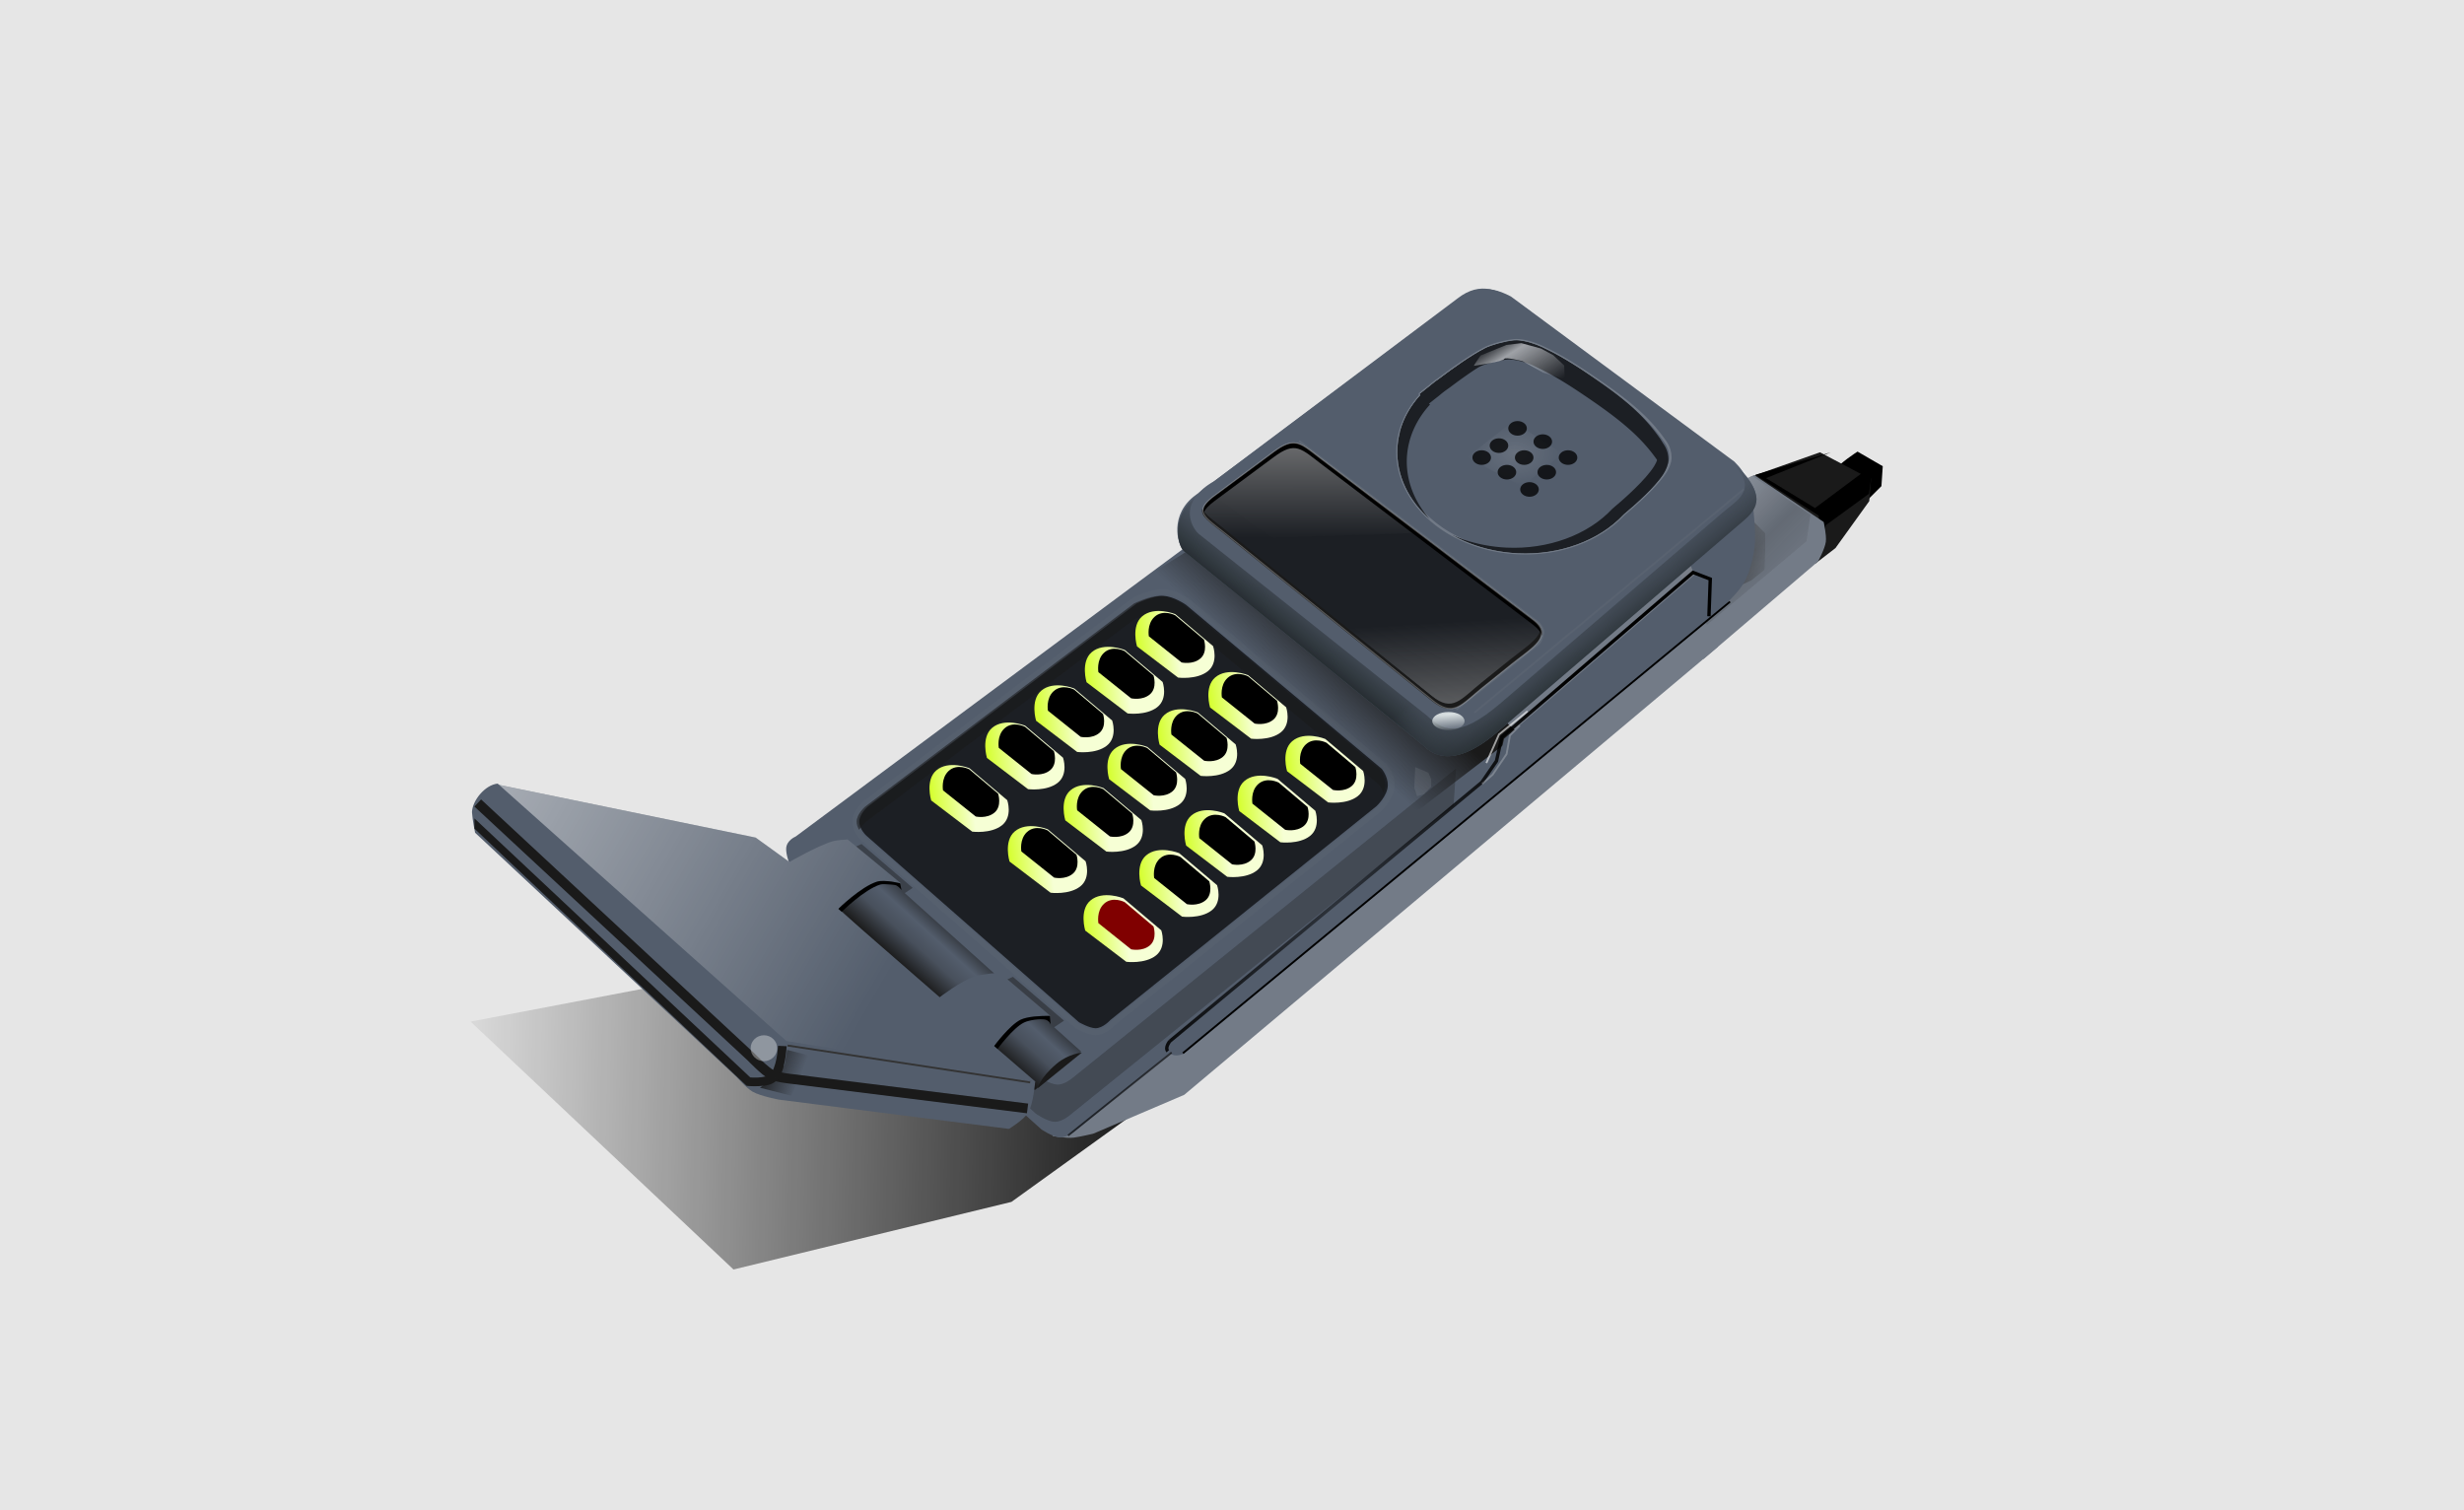 <svg xmlns="http://www.w3.org/2000/svg" xmlns:xlink="http://www.w3.org/1999/xlink" width="1399.467" height="857.6" viewBox="0 0 1312 804"><defs><linearGradient xlink:href="#f" id="aa" gradientUnits="userSpaceOnUse" gradientTransform="translate(-60.104 28.991)" x1="1303.761" y1="464.073" x2="1331.549" y2="462.659"/><linearGradient id="o"><stop offset="0" stop-color="#333"/><stop offset="1" stop-color="#333" stop-opacity="0"/></linearGradient><linearGradient id="m"><stop offset="0" stop-color="#fff"/><stop offset="1" stop-color="#fff" stop-opacity="0"/></linearGradient><linearGradient id="l"><stop offset="0"/><stop offset=".531" stop-opacity=".467"/><stop offset="1"/></linearGradient><linearGradient id="k"><stop offset="0" stop-color="#fff" stop-opacity=".573"/><stop offset=".486" stop-color="#1a1a1a" stop-opacity=".624"/><stop offset="1" stop-color="#1a1a1a" stop-opacity="0"/></linearGradient><linearGradient id="j"><stop offset="0" stop-color="#fff"/><stop offset="1" stop-color="#fff" stop-opacity="0"/></linearGradient><linearGradient id="i"><stop offset="0" stop-color="#1a1a1a"/><stop offset="1" stop-color="#1a1a1a" stop-opacity="0"/></linearGradient><linearGradient id="h"><stop offset="0" stop-color="#535d6c"/><stop offset=".467" stop-color="#1a1a1a"/><stop offset=".605" stop-color="#48505c"/><stop offset=".7" stop-color="#535d6c"/><stop offset=".864" stop-color="#1a1a1a"/><stop offset="1"/></linearGradient><linearGradient id="g"><stop offset="0" stop-color="#1a1a1a"/><stop offset="1" stop-color="#1a1a1a" stop-opacity="0"/></linearGradient><linearGradient id="f"><stop offset="0" stop-color="#cf0"/><stop offset="1" stop-color="#f6ffd5"/></linearGradient><linearGradient id="e"><stop offset="0" stop-color="#dbe2e3"/><stop offset="1" stop-color="#dbe2e3" stop-opacity="0"/></linearGradient><linearGradient id="d"><stop offset="0" stop-color="#1c2224"/><stop offset="1" stop-color="#535d6c" stop-opacity="0"/></linearGradient><linearGradient id="b"><stop offset="0" stop-color="#999"/><stop offset="1" stop-color="#999" stop-opacity="0"/></linearGradient><linearGradient id="c"><stop offset="0" stop-color="#999"/><stop offset="1" stop-color="#999" stop-opacity="0"/></linearGradient><linearGradient id="a"><stop offset="0" stop-color="#dbdee3" stop-opacity="0"/><stop offset=".277" stop-color="#dbdee3" stop-opacity=".788"/><stop offset="1" stop-color="#dbdee3" stop-opacity="0"/></linearGradient><linearGradient xlink:href="#f" id="aH" gradientUnits="userSpaceOnUse" gradientTransform="translate(-60.104 28.991)" x1="1303.761" y1="464.073" x2="1331.549" y2="462.659"/><linearGradient xlink:href="#f" id="aG" gradientUnits="userSpaceOnUse" gradientTransform="translate(-60.104 28.991)" x1="1303.761" y1="464.073" x2="1331.549" y2="462.659"/><linearGradient xlink:href="#f" id="aF" gradientUnits="userSpaceOnUse" gradientTransform="translate(-60.104 28.991)" x1="1303.761" y1="464.073" x2="1331.549" y2="462.659"/><linearGradient xlink:href="#f" id="aE" gradientUnits="userSpaceOnUse" gradientTransform="translate(-60.104 28.991)" x1="1303.761" y1="464.073" x2="1331.549" y2="462.659"/><linearGradient xlink:href="#a" id="H" x1="1466.786" y1="262.005" x2="1489.517" y2="293.675" gradientUnits="userSpaceOnUse"/><linearGradient xlink:href="#f" id="aD" gradientUnits="userSpaceOnUse" gradientTransform="translate(-60.104 28.991)" x1="1303.761" y1="464.073" x2="1331.549" y2="462.659"/><linearGradient xlink:href="#o" id="u" x1="1592.552" y1="379.373" x2="1609.934" y2="381.495" gradientUnits="userSpaceOnUse" gradientTransform="translate(16.97 212.132)"/><linearGradient xlink:href="#n" id="p" x1="1318.848" y1="694.362" x2="889.152" y2="684.362" gradientUnits="userSpaceOnUse" gradientTransform="translate(16.97 212.132)"/><linearGradient xlink:href="#f" id="aC" gradientUnits="userSpaceOnUse" gradientTransform="translate(-60.104 28.991)" x1="1303.761" y1="464.073" x2="1331.549" y2="462.659"/><linearGradient xlink:href="#f" id="aB" gradientUnits="userSpaceOnUse" gradientTransform="translate(-60.104 28.991)" x1="1303.761" y1="464.073" x2="1331.549" y2="462.659"/><linearGradient xlink:href="#b" id="z" gradientUnits="userSpaceOnUse" x1="1328.118" y1="290.969" x2="1327.778" y2="370.771" gradientTransform="translate(315.168 -26.264)"/><linearGradient xlink:href="#c" id="B" gradientUnits="userSpaceOnUse" x1="1443.275" y1="472.273" x2="1439.905" y2="416.715" gradientTransform="translate(315.168 -26.264)"/><linearGradient xlink:href="#l" id="aw" x1="1486.282" y1="436.434" x2="1252.338" y2="665.536" gradientUnits="userSpaceOnUse" gradientTransform="translate(16.97 212.132)"/><linearGradient xlink:href="#k" id="s" x1="1586.962" y1="350.207" x2="1634.403" y2="396.106" gradientUnits="userSpaceOnUse" gradientTransform="translate(15.97 206.132)"/><linearGradient xlink:href="#d" id="M" x1="1368.699" y1="471.525" x2="1399.301" y2="433.525" gradientUnits="userSpaceOnUse" gradientTransform="translate(-3 -29)"/><linearGradient xlink:href="#d" id="O" gradientUnits="userSpaceOnUse" x1="1512.699" y1="474.525" x2="1482.301" y2="436.525" gradientTransform="translate(-3 -29)"/><linearGradient xlink:href="#j" id="ao" x1="712.145" y1="387.24" x2="1124.789" y2="625.24" gradientUnits="userSpaceOnUse" gradientTransform="translate(16.97 212.132)"/><linearGradient xlink:href="#i" id="ar" x1="1068.792" y1="652.317" x2="1089.652" y2="660.095" gradientUnits="userSpaceOnUse" gradientTransform="translate(16.97 212.132)"/><linearGradient xlink:href="#h" id="ak" x1="1139.739" y1="659.757" x2="1205.949" y2="586.757" gradientUnits="userSpaceOnUse" gradientTransform="translate(16.97 212.132)"/><linearGradient xlink:href="#f" id="af" gradientUnits="userSpaceOnUse" gradientTransform="translate(-60.104 28.991)" x1="1303.761" y1="464.073" x2="1331.549" y2="462.659"/><linearGradient xlink:href="#f" id="ae" gradientUnits="userSpaceOnUse" gradientTransform="translate(-60.104 28.991)" x1="1303.761" y1="464.073" x2="1331.549" y2="462.659"/><linearGradient xlink:href="#f" id="ad" gradientUnits="userSpaceOnUse" gradientTransform="translate(-60.104 28.991)" x1="1303.761" y1="464.073" x2="1331.549" y2="462.659"/><linearGradient xlink:href="#f" id="ac" gradientUnits="userSpaceOnUse" gradientTransform="translate(-60.104 28.991)" x1="1303.761" y1="464.073" x2="1331.549" y2="462.659"/><linearGradient xlink:href="#f" id="X" gradientUnits="userSpaceOnUse" gradientTransform="translate(-60.104 28.991)" x1="1303.761" y1="464.073" x2="1331.549" y2="462.659"/><linearGradient xlink:href="#f" id="ab" gradientUnits="userSpaceOnUse" gradientTransform="translate(-60.104 28.991)" x1="1303.761" y1="464.073" x2="1331.549" y2="462.659"/><linearGradient xlink:href="#g" id="w" x1="1363.003" y1="408.416" x2="1333.204" y2="441.043" gradientUnits="userSpaceOnUse" gradientTransform="translate(16.97 212.132)"/><linearGradient id="n"><stop offset="0"/><stop offset="1" stop-opacity="0"/></linearGradient><linearGradient xlink:href="#f" id="Z" gradientUnits="userSpaceOnUse" gradientTransform="translate(-60.104 28.991)" x1="1303.761" y1="464.073" x2="1331.549" y2="462.659"/><filter id="ag" x="-.022" width="1.044" y="-.027" height="1.053" color-interpolation-filters="sRGB"><feGaussianBlur stdDeviation="2.631"/></filter><filter id="x" x="-.033" width="1.065" y="-.04" height="1.08" color-interpolation-filters="sRGB"><feGaussianBlur stdDeviation="2.853"/></filter><filter id="W" x="-.057" width="1.113" y="-.064" height="1.127" color-interpolation-filters="sRGB"><feGaussianBlur stdDeviation=".975"/></filter><filter id="V" x="-.013" width="1.025" y="-.011" height="1.023" color-interpolation-filters="sRGB"><feGaussianBlur stdDeviation=".687"/></filter><filter id="S" x="-.022" width="1.044" y="-.026" height="1.053" color-interpolation-filters="sRGB"><feGaussianBlur stdDeviation="1.32"/></filter><filter id="E" x="-.124" width="1.248" y="-.26" height="1.521" color-interpolation-filters="sRGB"><feGaussianBlur stdDeviation="7.51"/></filter><filter id="ah" x="-.037" width="1.073" y="-.07" height="1.139" color-interpolation-filters="sRGB"><feGaussianBlur stdDeviation="5.446"/></filter><filter id="ai" x="-.833" width="2.666" y="-.484" height="1.967" color-interpolation-filters="sRGB"><feGaussianBlur stdDeviation="3.124"/></filter><filter id="R" x="-.909" width="2.818" y="-.845" height="2.691" color-interpolation-filters="sRGB"><feGaussianBlur stdDeviation="5.355"/></filter><filter id="al" x="-.011" width="1.023" y="-.013" height="1.026" color-interpolation-filters="sRGB"><feGaussianBlur stdDeviation=".707"/></filter><filter id="am" x="-.022" width="1.043" y="-.027" height="1.054" color-interpolation-filters="sRGB"><feGaussianBlur stdDeviation=".212"/></filter><filter id="an" x="-.011" width="1.021" y="-.014" height="1.027" color-interpolation-filters="sRGB"><feGaussianBlur stdDeviation=".506"/></filter><filter id="ap" x="-.028" width="1.056" y="-.05" height="1.1" color-interpolation-filters="sRGB"><feGaussianBlur stdDeviation="3.465"/></filter><filter id="aq" x="-.044" width="1.089" y="-.052" height="1.105" color-interpolation-filters="sRGB"><feGaussianBlur stdDeviation="3.17"/></filter><filter id="N" x="-.045" width="1.09" y="-.09" height="1.179" color-interpolation-filters="sRGB"><feGaussianBlur stdDeviation="5.79"/></filter><filter id="as" x="-.126" width="1.252" y="-.139" height="1.277" color-interpolation-filters="sRGB"><feGaussianBlur stdDeviation="1.41"/></filter><filter id="at" x="-.794" width="2.588" y="-.814" height="2.629" color-interpolation-filters="sRGB"><feGaussianBlur stdDeviation="4.678"/></filter><filter id="P" x="-.027" width="1.054" y="-.054" height="1.107" color-interpolation-filters="sRGB"><feGaussianBlur stdDeviation="3.474"/></filter><filter id="au" x="-.011" width="1.023" y="-.013" height="1.026" color-interpolation-filters="sRGB"><feGaussianBlur stdDeviation="1.364"/></filter><filter id="F" x="-.069" width="1.139" y="-.107" height="1.213" color-interpolation-filters="sRGB"><feGaussianBlur stdDeviation="3.693"/></filter><filter id="t" x="-.087" width="1.174" y="-.086" height="1.171" color-interpolation-filters="sRGB"><feGaussianBlur stdDeviation="2.992"/></filter><filter id="r" x="-.033" width="1.067" y="-.039" height="1.078" color-interpolation-filters="sRGB"><feGaussianBlur stdDeviation=".855"/></filter><filter id="Y" x="-.017" width="1.035" y="-.039" height="1.078" color-interpolation-filters="sRGB"><feGaussianBlur stdDeviation="2.03"/></filter><filter id="ax" x="-.011" width="1.023" y="-.013" height="1.026" color-interpolation-filters="sRGB"><feGaussianBlur stdDeviation="1.361"/></filter><filter id="ay" x="-.022" width="1.044" y="-.027" height="1.053" color-interpolation-filters="sRGB"><feGaussianBlur stdDeviation="2.659"/></filter><filter id="az" x="-.054" width="1.108" y="-.067" height="1.134" color-interpolation-filters="sRGB"><feGaussianBlur stdDeviation="1.259"/></filter><filter id="G" x="-.075" width="1.149" y="-.096" height="1.192" color-interpolation-filters="sRGB"><feGaussianBlur stdDeviation="3.959"/></filter><filter id="aA" x="-.182" width="1.364" y="-.119" height="1.238" color-interpolation-filters="sRGB"><feGaussianBlur stdDeviation="1.58"/></filter><filter id="av" x="-.161" width="1.323" y="-.13" height="1.26" color-interpolation-filters="sRGB"><feGaussianBlur stdDeviation="1.526"/></filter><filter id="I" x="-.235" width="1.47" y="-.525" height="2.049" color-interpolation-filters="sRGB"><feGaussianBlur stdDeviation="4.684"/></filter><filter id="U" x="-.443" width="1.885" y="-.654" height="2.309" color-interpolation-filters="sRGB"><feGaussianBlur stdDeviation="9.405"/></filter><filter id="J" x="-.029" width="1.057" y="-.048" height="1.097" color-interpolation-filters="sRGB"><feGaussianBlur stdDeviation="2.152"/></filter><filter id="L" x="-.011" width="1.021" y="-.014" height="1.027" color-interpolation-filters="sRGB"><feGaussianBlur stdDeviation=".808"/></filter><filter id="q" x="-.018" width="1.037" y="-.034" height="1.069" color-interpolation-filters="sRGB"><feGaussianBlur stdDeviation="2.98"/></filter><filter id="K" x="-.028" width="1.056" y="-.05" height="1.099" color-interpolation-filters="sRGB"><feGaussianBlur stdDeviation="2.123"/></filter><filter id="aj" x="-.044" width="1.089" y="-.052" height="1.105" color-interpolation-filters="sRGB"><feGaussianBlur stdDeviation=".633"/></filter><filter id="v" x="-.344" width="1.688" y="-.17" height="1.341" color-interpolation-filters="sRGB"><feGaussianBlur stdDeviation="2.737"/></filter><filter id="C" x="-.043" width="1.086" y="-.055" height="1.109" color-interpolation-filters="sRGB"><feGaussianBlur stdDeviation="2.613"/></filter><filter id="aI" x="-.028" width="1.056" y="-.174" height="1.348" color-interpolation-filters="sRGB"><feGaussianBlur stdDeviation="1.404"/></filter><clipPath clipPathUnits="userSpaceOnUse" id="D"><path d="M1766.256 97.932c-.6-.017-1.176-.001-1.716.054-5.125.526-12.247 2.585-15.247 4.114-7.427 3.784-17.07 10.66-24.4 16.192a60.393 60.393 0 00-5.357 4.108 394.499 394.499 0 00-5.325 4.23l.604.396c-7.542 8.235-11.834 18.091-12.348 28.358-1.404 29.117 27.29 54.16 64.09 55.936 22.177 1.063 43.318-6.674 56.394-20.638 6.4-5.364 17.569-15.242 22.276-22.689 1.395-2.208 2.561-5.253 2.567-7.404.01-3.092-.871-5.944-2.524-8.327-6.956-10.03-15.116-18.405-33.03-30.892-17.916-12.488-25.203-16.266-32.745-19.854-3.58-1.704-9.036-3.467-13.24-3.584z" fill="none" stroke="#000" stroke-width=".747" stroke-linecap="square" stroke-linejoin="bevel"/></clipPath><clipPath clipPathUnits="userSpaceOnUse" id="A"><path d="M1682.822 302.86l112.127 85.106c11.59 8.797-.228 14.819-11.561 23.944l-14.956 12.043c-11.333 9.125-15.435 16.195-26.769 7.071l-110.107-88.64c-11.333-9.125-17.746-11.787-6.06-20.456l31.314-23.234c11.685-8.67 14.422-4.63 26.012 4.167z" fill="none" stroke="#000" stroke-width=".6" stroke-linecap="square" stroke-linejoin="bevel"/></clipPath><clipPath clipPathUnits="userSpaceOnUse" id="y"><path d="M1682.822 302.86l112.127 85.106c11.59 8.797-.228 14.819-11.561 23.944l-14.956 12.043c-11.333 9.125-15.435 16.195-26.769 7.071l-110.107-88.64c-11.333-9.125-17.746-11.787-6.06-20.456l31.314-23.234c11.685-8.67 14.422-4.63 26.012 4.167z" fill="none" stroke="#000" stroke-width=".6" stroke-linecap="square" stroke-linejoin="bevel"/></clipPath><radialGradient xlink:href="#m" id="T" cx="1470" cy="328.112" fx="1470" fy="328.112" r="25.5" gradientTransform="matrix(1 0 0 .676 16.97 318.286)" gradientUnits="userSpaceOnUse"/><radialGradient xlink:href="#e" id="Q" cx="1434.72" cy="469.323" fx="1434.72" fy="469.323" r="19.924" gradientTransform="matrix(3.884 -.702 .134 .742 -4200.95 1127.955)" gradientUnits="userSpaceOnUse"/></defs><path fill="#e6e6e6" d="M0 0h1312v804H0z"/><g transform="translate(-680.41 -298.553)"><path d="M1318.97 866.494l-100 72-148 36-140-132 168-32 92-44z" fill="url(#p)" fill-rule="evenodd" filter="url(#q)"/><path d="M1657.458 548.902c2.122-3.535 12.021-9.9 12.021-9.9l13.435 7.779-.707 10.606-11.314 11.314-19.799-12.02z" fill-rule="evenodd"/><g fill-rule="evenodd"><path d="M1674.076 563.758l.652 1.625-19 26-13 8 5-16 28.25-30-26.5-14-36.75 13-7 23 38 21" fill="#1a1a1a"/><path d="M1676.714 553.265l-31.986 25.118 2.088 20.41 10.912-8.41 18-25z" fill="#1a1a1a"/><path d="M1642.5 323.362l-34.5 13.75 26.124 15.922 24.87-18.55 4.993 2.993-1.165 7.986-23.041 16.763-1.415 13.435-2.328-18.592-33.734-21.713z" filter="url(#r)" transform="translate(12.728 216.021)"/></g><path d="M1607.47 554.494l7-3 37 25s1.61 7.073 1.13 10.59c-.504 3.699-4.13 10.41-4.13 10.41l-61 52-46-45z" fill="#737b87" fill-rule="evenodd"/><path d="M1310.97 881.494l-48.408 20.675s-6.843 1.646-10.31 2.095c-4.012.519-11.427-.848-11.427-.848l23.08-48.406 348.928-289.156-1.661 23.162s-12.314 24.41-15.504 32.88c-2.926 7.771-.509 21.018-.509 21.018z" fill="#737b87" fill-rule="evenodd"/><path d="M1589.283 631.29l53.033-44.547 2.121-14.142-37.778-25.071-44.688 31.964z" opacity=".53" fill="url(#s)" fill-rule="evenodd" filter="url(#t)"/><path d="M1612.204 574.358l8.131 8.132v9.192l-.353 10.253-7.071 5.657-11.668 5.303 9.9-33.94z" opacity=".65" fill="url(#u)" fill-rule="evenodd" filter="url(#v)"/><path d="M1591.697 627.037s12.843-10.629 16.971-17.677c3.486-5.952 5.118-12.96 6.01-19.8.87-6.664-.707-20.152-.707-20.152l-.353-2.828-23.335 18.031-12.02 9.192zM1245.08 904.159c-4.136-.063-10.188-4.288-10.188-4.288l-132.343-118.979s-1.951-4.848-1.81-8.115c.186-4.34 4.919-6.293 4.919-6.293l176.498-133.899 67.904-51.4 131.7 104.393s-1.138 18.603-5.342 26.617c-4.611 8.793-20.694 21.424-20.694 21.424l-202.462 166.82s-4.192 3.78-8.181 3.72z" fill="#535d6c" fill-rule="evenodd"/><path d="M1242.006 883.11c-4.136-.105-10.144-4.393-10.144-4.393L1100.75 758.383s-1.901-4.868-1.727-8.133c.231-4.338 4.984-6.242 4.984-6.242l177.867-132.075 68.43-50.698 105.359 134.047-1.27 19.466-204.169 164.728s-4.23 3.736-8.219 3.634z" fill="#535d6c" fill-rule="evenodd"/><path d="M1329.36 581.43l-49.497 31.112L1422.7 739.82l66.468-50.912-142.836-120.208z" fill="url(#w)" fill-rule="evenodd" filter="url(#x)"/><path d="M1456.544 457.427c12.285-9.534 22.356-4.469 33.563 3.112l115.493 86.365c13.922 13.812 11.064 21.01 3.15 27.802l-131.44 112.8c-25.027 21.477-36.124 10.098-39.488 7.011l-127.266-103.265c-3.27-2.654-7.592-19.042 6.64-29.195z" fill="#535d6c"/><path d="M1327.01 554.721l124.35-92.844c12.284-9.534 19.855-12.683 33.562-5.46l119.014 87.964c13.922 13.812 2.307 19.422-5.69 26.288l-117.55 100.93c-23.64 20.298-31.48 14.384-39.487 7.011l-121.552-96.837c-3.294-2.624-11.878-16.541 7.354-27.052" fill="#535d6c"/><path d="M1488.262 479.77c-.6-.017-1.176-.001-1.716.054-5.125.526-12.247 2.585-15.247 4.113-7.427 3.785-17.07 10.66-24.4 16.193a60.393 60.393 0 00-5.357 4.108 394.499 394.499 0 00-5.325 4.23l.604.395c-7.542 8.236-11.834 18.092-12.348 28.358-1.404 29.117 27.29 54.161 64.09 55.937 22.177 1.063 43.318-6.674 56.394-20.638 6.4-5.365 17.569-15.242 22.276-22.69 1.396-2.207 2.561-5.252 2.567-7.404.01-3.092-.871-5.943-2.524-8.326-6.956-10.03-15.116-18.405-33.03-30.893-17.916-12.487-25.203-16.265-32.745-19.854-3.58-1.703-9.036-3.466-13.24-3.583z" fill="none"/><path d="M1384.465 543.372l112.126 85.105c11.59 8.797-.227 14.819-11.56 23.944l-14.956 12.043c-11.333 9.125-15.435 16.195-26.77 7.07l-110.106-88.64c-11.334-9.124-17.746-11.786-6.06-20.456l31.314-23.233c11.685-8.67 14.422-4.63 26.012 4.167z" fill="#1c1f24"/><path transform="translate(-297.907 240.53)" clip-path="url(#y)" d="M1598.839 346.284l147.143-5-70.715-60.715-71.428 37.858-5 31.428" fill="url(#z)" fill-rule="evenodd"/><path transform="translate(-297.907 239.015)" clip-path="url(#A)" d="M1674.6 383.623l147.143 5-70.714 60.714-71.429-37.857-5-31.428" opacity=".63" fill="url(#B)" fill-rule="evenodd"/><path transform="translate(18.756 214.453)" d="M1469.563 264.61a13.901 13.901 0 00-1.797.056c-5.23.537-12.314 2.572-15.465 4.178-7.5 3.82-17.139 10.701-24.479 16.24a61.027 61.027 0 00-5.402 4.143c-3.157 2.469-5.31 4.22-5.31 4.22a.245.245 0 00-.09.201l.03.604a.245.245 0 00.112.193l.033.022c-7.325 8.219-11.547 17.989-12.057 28.181a.245.245 0 000 .012v.002c-1.416 29.534 27.618 54.784 64.678 56.572 22.31 1.07 43.593-6.693 56.822-20.783 0-.003.01-.008.014-.012 6.417-5.379 17.577-15.213 22.385-22.82 1.449-2.292 2.656-5.364 2.662-7.734.01-3.211-.907-6.19-2.633-8.678-6.994-10.083-15.234-18.537-33.183-31.049-17.932-12.499-25.28-16.31-32.834-19.904-3.65-1.737-9.127-3.523-13.487-3.645zm-.038 1.236a.245.245 0 00.01 0c4.044.114 9.477 1.854 12.985 3.523 7.53 3.583 14.758 7.329 32.656 19.805 17.881 12.464 25.958 20.76 32.877 30.736 1.58 2.278 2.424 5 2.414 7.973-.01 1.927-1.133 4.956-2.473 7.076-4.602 7.282-15.765 17.193-22.15 22.545a.245.245 0 00-.01.01l-.033.031a.245.245 0 00-.012.01c-12.927 13.805-33.897 21.5-55.912 20.445-36.536-1.763-64.886-26.596-63.502-55.29.506-10.115 4.73-19.829 12.186-27.97a.245.245 0 00.062-.195l-.07-.564a.245.245 0 00-.024-.082c.408-.331 1.887-1.533 4.677-3.715a.245.245 0 00.01-.008l.014-.012a59.766 59.766 0 015.295-4.06v-.002a.245.245 0 00.03-.02c7.318-5.523 16.956-12.39 24.306-16.134 2.846-1.45 10.012-3.534 15.031-4.05a12.64 12.64 0 011.631-.052z" style="line-height:normal;text-indent:0;text-align:start;text-decoration-line:none;text-decoration-style:solid;text-decoration-color:#000;text-transform:none;block-progression:tb;white-space:normal;isolation:auto;mix-blend-mode:normal;solid-color:#000;solid-opacity:1" color="#000" font-weight="400" font-family="sans-serif" overflow="visible" opacity=".47" fill="#dbdee3" filter="url(#C)" enable-background="accumulate"/><g clip-path="url(#D)" transform="translate(-277.994 381.838)" fill="#1c1f24"><path d="M1762.468 96.021c-.286.01-.563.026-.834.053-5.125.526-12.247 2.585-15.248 4.113-7.427 3.785-17.07 10.662-24.4 16.194a60.402 60.402 0 00-5.357 4.107c-3.176 2.483-5.325 4.23-5.325 4.23l.604.397c-7.542 8.236-11.834 18.091-12.348 28.358a42.337 42.337 0 00.05 4.648c1.763-7.537 5.599-14.672 11.288-20.885l-.603-.394s2.149-1.748 5.324-4.23a60.42 60.42 0 015.357-4.11c7.33-5.532 16.974-12.407 24.4-16.192 3.001-1.528 10.121-3.587 15.247-4.113.54-.055 1.116-.071 1.717-.055 4.203.118 9.658 1.88 13.238 3.584 7.542 3.59 14.83 7.366 32.744 19.854 17.915 12.488 26.075 20.863 33.031 30.893.596.858 1.088 1.779 1.477 2.748 1.16-2.093 2.052-4.66 2.057-6.543.01-3.092-.871-5.946-2.524-8.329-6.956-10.03-15.114-18.403-33.03-30.89-17.914-12.488-25.203-16.267-32.745-19.856-3.58-1.703-9.035-3.464-13.238-3.582-.3-.008-.595-.009-.881 0z" filter="url(#E)"/><path d="M1820.737 129.322c8.48 7.072 13.759 13.113 18.473 19.91 1.653 2.383 2.533 5.234 2.523 8.326-.01 2.152-1.172 5.197-2.568 7.405-4.707 7.447-15.875 17.325-22.275 22.69-13.077 13.963-34.216 21.7-56.393 20.638-16.034-.774-30.527-5.968-41.664-13.988 11.617 10.294 28.129 17.13 46.715 18.027 22.177 1.063 43.316-6.673 56.392-20.637 6.4-5.364 17.569-15.242 22.276-22.69 1.396-2.207 2.563-5.252 2.568-7.404.01-3.092-.87-5.945-2.523-8.328-5.586-8.053-11.96-15.044-23.524-23.949z" filter="url(#F)"/><path d="M1764.365 97.931a11.87 11.87 0 00-.834.055c-5.126.526-12.248 2.585-15.248 4.113-7.428 3.785-17.07 10.662-24.4 16.194a60.418 60.418 0 00-5.358 4.107c-3.176 2.483-5.324 4.23-5.324 4.23l.603.395c-7.542 8.236-11.834 18.093-12.348 28.36-.783 16.243 7.808 31.212 21.94 41.587-10.47-9.917-16.541-22.77-15.877-36.539.514-10.266 4.805-20.122 12.348-28.357l-.606-.395s2.15-1.747 5.326-4.23a60.371 60.371 0 015.356-4.107c7.33-5.532 16.973-12.41 24.4-16.194 3-1.528 10.123-3.587 15.248-4.113.54-.055 1.115-.072 1.715-.055 4.203.117 9.66 1.88 13.24 3.584 7.543 3.59 14.83 7.366 32.744 19.854 4.3 2.997 8.025 5.752 11.319 8.355-4.598-4.057-10.195-8.398-17.38-13.406-17.914-12.488-25.203-16.265-32.745-19.854-3.58-1.703-9.035-3.466-13.238-3.584-.3-.008-.595-.009-.881 0z" filter="url(#G)"/></g><path transform="matrix(1.014 0 0 .898 -4.108 240.529)" d="M1449.643 280.22l2.877-4.839 13.551-6.233 7.858-1.072 10.357 3.215 6.428 3.928 5.715 6.072.357 8.214-11.429-3.929-10.714-6.785s-9.326-2.743-9.683-1.315c-.357 1.429-15.986 4.043-15.986 4.043z" opacity=".93" fill="url(#H)" fill-rule="evenodd" filter="url(#I)"/><path d="M1320.6 569.478c-1.056 4.179 4.388 7.398 12.133 13.633l110.105 88.64c11.334 9.125 15.437 2.054 26.77-7.072l14.955-12.04c8.945-7.204 18.182-12.475 15.982-18.702-.85 5.093-8.646 9.812-16.234 15.922l-14.955 12.043c-11.333 9.126-15.436 16.195-26.77 7.07l-110.107-88.64c-5.965-4.802-10.561-7.814-11.88-10.854z" fill="#1a1a1a" filter="url(#J)"/><path d="M1368.98 534.416c-2.804.096-5.926 1.559-10.308 4.81l-31.315 23.232c-5.215 3.87-6.819 6.543-5.996 9.127.646-1.823 2.506-3.85 5.934-6.392l31.316-23.233c11.685-8.67 14.42-4.63 26.01 4.166l112.127 85.106c2.754 2.09 4.174 4.025 4.605 5.88.735-2.696-.412-5.48-4.543-8.614l-112.127-85.106c-7.243-5.498-11.03-9.136-15.703-8.976z" filter="url(#K)"/><path d="M1368.754 534.095c-.967.033-1.97.223-3.033.582-2.128.719-4.51 2.11-7.446 4.287l-31.316 23.232c-2.938 2.18-4.76 3.989-5.662 5.67-.903 1.682-.84 3.26-.024 4.772 1.632 3.024 6.082 5.936 11.738 10.49l110.106 88.64c2.855 2.3 5.274 3.595 7.494 4.087 2.22.492 4.23.166 6.205-.739 3.947-1.808 7.796-5.87 13.447-10.42l14.955-12.04c5.652-4.552 11.446-8.325 14.426-12.145 1.49-1.91 2.283-3.868 1.92-5.918-.364-2.05-1.861-4.131-4.791-6.355l-112.127-85.106c-5.786-4.392-9.368-7.625-13.07-8.682a9.047 9.047 0 00-2.822-.355zm.018.598a8.444 8.444 0 012.64.334c3.486.994 7.068 4.179 12.871 8.584l112.128 85.105c2.864 2.174 4.236 4.144 4.562 5.982.326 1.839-.37 3.608-1.803 5.444-2.864 3.671-8.647 7.47-14.328 12.045l-14.955 12.043c-5.682 4.575-9.55 8.613-13.32 10.34-1.885.863-3.733 1.162-5.824.699-2.092-.464-4.437-1.703-7.249-3.967l-110.107-88.643c-5.678-4.57-10.1-7.55-11.586-10.306-.744-1.378-.802-2.66.025-4.201.827-1.541 2.585-3.318 5.49-5.473l31.316-23.233c2.908-2.157 5.248-3.514 7.282-4.2 1.017-.344 1.954-.522 2.857-.553z" style="line-height:normal;text-indent:0;text-align:start;text-decoration-line:none;text-decoration-style:solid;text-decoration-color:#000;text-transform:none;block-progression:tb;white-space:normal;isolation:auto;mix-blend-mode:normal;solid-color:#000;solid-opacity:1" color="#000" font-weight="400" font-family="sans-serif" overflow="visible" opacity=".53" fill="#fff" filter="url(#L)" enable-background="accumulate"/><path d="M1603.569 546.007c13.03 13.395 1.647 18.949-6.238 25.719L1479.78 672.657c-23.64 20.298-31.482 14.383-39.488 7.01l-121.551-96.836c-2.528-2.014-8.158-10.68-1.951-19.353-13.332 10.184-9.118 26.032-5.907 28.638l127.266 103.266c3.364 3.087 14.462 14.466 39.488-7.012l131.44-112.798c7.914-6.793 10.771-13.991-3.15-27.803z" fill="#535d6c"/><path d="M1586.916 331.924c13.03 13.395 1.646 18.949-6.239 25.719l-117.55 100.931c-23.64 20.298-31.482 14.383-39.489 7.01l-121.55-96.836c-2.528-2.014-8.158-10.68-1.952-19.353-13.331 10.184-9.118 26.032-5.906 28.638L1421.496 481.3c3.364 3.087 14.461 14.465 39.488-7.012l131.44-112.799c7.914-6.792 10.771-13.99-3.15-27.802z" fill="url(#M)" filter="url(#N)" transform="translate(16.653 214.083)"/><path d="M1586.916 331.924c13.03 13.395 1.646 18.949-6.239 25.719l-117.55 100.931c-23.64 20.298-31.482 14.383-39.489 7.01l-121.55-96.836c-2.528-2.014-8.158-10.68-1.952-19.353-13.331 10.184-9.118 26.032-5.906 28.638L1421.496 481.3c3.364 3.087 14.461 14.465 39.488-7.012l131.44-112.799c7.914-6.792 10.771-13.99-3.15-27.802z" fill="url(#O)" filter="url(#P)" transform="translate(16.653 214.083)"/><ellipse transform="matrix(1.215 0 0 .64 -290.685 378.6)" ry="7.601" rx="7.071" cy="474.833" cx="1434.013" fill="url(#Q)" filter="url(#R)"/><path d="M1608.652 558.609l-143.5 119 .637.77 143.5-119-.637-.77z" style="line-height:normal;text-indent:0;text-align:start;text-decoration-line:none;text-decoration-style:solid;text-decoration-color:#000;text-transform:none;block-progression:tb;white-space:normal;isolation:auto;mix-blend-mode:normal;solid-color:#000;solid-opacity:1" color="#000" font-weight="400" font-family="sans-serif" overflow="visible" opacity=".19" fill="#f4eed7" fill-rule="evenodd" filter="url(#S)" enable-background="accumulate"/><path d="M1461.47 541.994l24.5-19 26.5 17-21.5 17.5z" opacity=".34" fill="url(#T)" fill-rule="evenodd" filter="url(#U)"/><path d="M1372.443 532.946l-.605.797 127.24 96.493c.021.022.654.697 1.318 1.634.675.953 1.32 2.168 1.352 2.965.02.51-.267 1.94-.768 3.291-.5 1.351-1.24 2.685-1.873 3.194-17.495 14.04-43.484 34.646-43.484 34.646l.621.783s25.989-20.604 43.488-34.648c.954-.765 1.655-2.193 2.186-3.627.53-1.434.865-2.814.83-3.678-.05-1.229-.816-2.488-1.535-3.504-.72-1.015-1.428-1.77-1.428-1.77l-.029-.029-127.312-96.547z" style="line-height:normal;text-indent:0;text-align:start;text-decoration-line:none;text-decoration-style:solid;text-decoration-color:#000;text-transform:none;block-progression:tb;white-space:normal;isolation:auto;mix-blend-mode:normal;solid-color:#000;solid-opacity:1" color="#000" font-weight="400" font-family="sans-serif" overflow="visible" opacity=".28" fill="#e3e2db" fill-rule="evenodd" filter="url(#V)" enable-background="accumulate"/><path d="M1137.945 735.856c.152-4.133 4.645-7.912 4.645-7.912l143.089-108.084s8.525-4.155 14.095-4.014c5.606.142 12.138 4.745 12.138 4.745l104.238 87.35s3.272 3.966 3.224 8.63c-.06 5.837-6.153 11.327-6.153 11.327l-141.569 113.754s-3.975 4.458-8.01 4.37c-3.235-.07-8.724-3.186-8.724-3.186l-113.1-99.238s-4.024-3.609-3.873-7.742z" fill="#1c1f24" fill-rule="evenodd"/><g transform="rotate(-4.635 3552.609 -342.83)" filter="url(#W)" fill-rule="evenodd"><path d="M1249.74 491.88l20.458 18.335s9.722 2.051 15.955-2.036c6.33-4.151 3.97-13.156 3.97-13.156l-18.716-18.614s-10.649-5.36-17.682-.217c-6.383 4.666-3.986 15.688-3.986 15.688z" fill="url(#X)"/><path d="M1256.458 487.045l16.249 15.287s5.767 1.812 10.101-1.263c4.402-3.123 2.76-9.897 2.76-9.897l-14.26-14.168s-6.158-3.868-11.05 0c-4.438 3.51-3.8 10.04-3.8 10.04z"/></g><path d="M1298.36 615.846c-5.57-.14-14.096 4.014-14.096 4.014l-143.088 108.084s-4.493 3.78-4.645 7.912c-.06 1.666.561 3.232 1.32 4.526 1.375-2.305 3.325-3.954 3.325-3.954l143.088-108.083s8.525-4.155 14.095-4.014c5.607.142 12.139 4.746 12.139 4.746l104.238 87.35s1.374 1.688 2.328 4.142c.526-1.27.88-2.622.895-3.998.048-4.663-3.223-8.629-3.223-8.629l-104.238-87.351s-6.532-4.603-12.139-4.745z" opacity=".75" fill="#1a1a1a" fill-rule="evenodd" filter="url(#Y)"/><g transform="rotate(-4.635 3992.453 -832.56)" filter="url(#W)" fill-rule="evenodd"><path d="M1249.74 491.88l20.458 18.335s9.722 2.051 15.955-2.036c6.33-4.151 3.97-13.156 3.97-13.156l-18.716-18.614s-10.649-5.36-17.682-.217c-6.383 4.666-3.986 15.688-3.986 15.688z" fill="url(#Z)"/><path d="M1257.048 488.511l16.25 15.288s5.767 1.812 10.1-1.263c4.403-3.123 2.76-9.897 2.76-9.897L1271.9 478.47s-6.159-3.868-11.05 0c-4.439 3.51-3.8 10.04-3.8 10.04z"/></g><g transform="rotate(-4.635 3783.788 -.954)" filter="url(#W)" fill-rule="evenodd"><path d="M1249.74 491.88l20.458 18.335s9.722 2.051 15.955-2.036c6.33-4.151 3.97-13.156 3.97-13.156l-18.716-18.614s-10.649-5.36-17.682-.217c-6.383 4.666-3.986 15.688-3.986 15.688z" fill="url(#aa)"/><path d="M1256.458 487.045l16.249 15.287s5.767 1.812 10.101-1.263c4.402-3.123 2.76-9.897 2.76-9.897l-14.26-14.168s-6.158-3.868-11.05 0c-4.438 3.51-3.8 10.04-3.8 10.04z"/></g><g transform="rotate(-4.635 4241.811 -507.45)" filter="url(#W)" fill-rule="evenodd"><path d="M1249.74 491.88l20.458 18.335s9.722 2.051 15.955-2.036c6.33-4.151 3.97-13.156 3.97-13.156l-18.716-18.614s-10.649-5.36-17.682-.217c-6.383 4.666-3.986 15.688-3.986 15.688z" fill="url(#ab)"/><path d="M1257.048 488.511l16.25 15.288s5.767 1.812 10.1-1.263c4.403-3.123 2.76-9.897 2.76-9.897L1271.9 478.47s-6.159-3.868-11.05 0c-4.439 3.51-3.8 10.04-3.8 10.04z"/></g><g transform="rotate(-4.635 3997.494 340.214)" filter="url(#W)" fill-rule="evenodd"><path d="M1249.74 491.88l20.458 18.335s9.722 2.051 15.955-2.036c6.33-4.151 3.97-13.156 3.97-13.156l-18.716-18.614s-10.649-5.36-17.682-.217c-6.383 4.666-3.986 15.688-3.986 15.688z" fill="url(#ac)"/><path d="M1256.458 487.045l16.249 15.287s5.767 1.812 10.101-1.263c4.402-3.123 2.76-9.897 2.76-9.897l-14.26-14.168s-6.158-3.868-11.05 0c-4.438 3.51-3.8 10.04-3.8 10.04z"/></g><g transform="rotate(-4.635 4454.81 -148.808)" filter="url(#W)" fill-rule="evenodd"><path d="M1249.74 491.88l20.458 18.335s9.722 2.051 15.955-2.036c6.33-4.151 3.97-13.156 3.97-13.156l-18.716-18.614s-10.649-5.36-17.682-.217c-6.383 4.666-3.986 15.688-3.986 15.688z" fill="url(#ad)"/><path d="M1257.048 488.511l16.25 15.288s5.767 1.812 10.1-1.263c4.403-3.123 2.76-9.897 2.76-9.897L1271.9 478.47s-6.159-3.868-11.05 0c-4.439 3.51-3.8 10.04-3.8 10.04z"/></g><g transform="rotate(-4.635 4256.65 639.47)" filter="url(#W)" fill-rule="evenodd"><path d="M1249.74 491.88l20.458 18.335s9.722 2.051 15.955-2.036c6.33-4.151 3.97-13.156 3.97-13.156l-18.716-18.614s-10.649-5.36-17.682-.217c-6.383 4.666-3.986 15.688-3.986 15.688z" fill="url(#ae)"/><path d="M1256.458 487.045l16.249 15.287s5.767 1.812 10.101-1.263c4.402-3.123 2.76-9.897 2.76-9.897l-14.26-14.168s-6.158-3.868-11.05 0c-4.438 3.51-3.8 10.04-3.8 10.04z"/></g><g transform="rotate(-4.635 4704.876 158.83)" filter="url(#W)" fill-rule="evenodd"><path d="M1249.74 491.88l20.458 18.335s9.722 2.051 15.955-2.036c6.33-4.151 3.97-13.156 3.97-13.156l-18.716-18.614s-10.649-5.36-17.682-.217c-6.383 4.666-3.986 15.688-3.986 15.688z" fill="url(#af)"/><path d="M1257.048 488.511l16.25 15.288s5.767 1.812 10.1-1.263c4.403-3.123 2.76-9.897 2.76-9.897L1271.9 478.47s-6.159-3.868-11.05 0c-4.439 3.51-3.8 10.04-3.8 10.04z"/></g><path d="M1299.865 612.212c-3.7-.093-7.464 1.088-10.463 2.172-3.02 1.091-5.314 2.213-5.314 2.213-.21.102-.41.223-.596.363v.002l-143.09 108.084a4.044 4.044 0 00-.142.113v.004s-1.401 1.176-2.79 2.952c-1.365 1.747-3.025 4.312-3.146 7.609-.236 6.448 5.137 10.63 5.137 10.63l113.068 99.212c.186.163.39.307.606.43 0 0 1.514.86 3.467 1.726 1.91.848 4.305 1.876 6.966 1.934 3.33.072 5.964-1.543 7.754-2.862 1.555-1.145 2.305-2.003 2.602-2.324l.012.014 141.57-113.756v-.002c.051-.042.101-.085.15-.129 0 0 1.795-1.612 3.56-4.035 1.748-2.402 3.753-5.814 3.796-9.953.065-6.328-4.041-10.964-4.064-10.99a3.643 3.643 0 00-.46-.461l-104.24-87.352v-.002a3.63 3.63 0 00-.24-.184c0-.003-1.848-1.305-4.428-2.597-2.563-1.284-5.971-2.716-9.707-2.81zm-.07 2.8c3.048.078 6.116 1.309 8.524 2.515 2.388 1.196 4.072 2.384 4.072 2.384v.002a.904.904 0 01.057.043l104.234 87.348a.832.832 0 01.108.107l.012.016.012.014s3.44 4.046 3.388 9.14c-.033 3.237-1.66 6.138-3.257 8.332-1.583 2.173-3.168 3.602-3.168 3.602v.004l-.035.031-141.366 113.59-.017-.018-.191.182c-.082.09-1.005 1.128-2.51 2.236-1.604 1.182-3.65 2.366-6.031 2.315-1.952-.043-4.033-.866-5.893-1.692-1.817-.806-3.222-1.603-3.222-1.603v-.002a.833.833 0 01-.137-.098l-113.098-99.232-.04-.037-.028-.024s-4.266-3.536-4.09-8.342c.088-2.4 1.338-4.429 2.557-5.988 1.196-1.53 2.383-2.53 2.383-2.53l.027-.02v-.005l143.092-108.084v-.002a.803.803 0 01.134-.082v-.002s2.17-1.058 5.04-2.095c2.89-1.045 6.403-2.081 9.439-2.004z" style="line-height:normal;text-indent:0;text-align:start;text-decoration-line:none;text-decoration-style:solid;text-decoration-color:#000;text-transform:none;block-progression:tb;white-space:normal;isolation:auto;mix-blend-mode:normal;solid-color:#000;solid-opacity:1" color="#000" font-weight="400" font-family="sans-serif" overflow="visible" opacity=".13" fill="#fff" fill-rule="evenodd" filter="url(#ag)" enable-background="accumulate"/><path d="M1455.559 707.878l-203.92 164.527s-4.23 3.736-8.219 3.635c-4.136-.105-10.144-4.395-10.144-4.395l-127.02-116.578-2.248 1.668s-4.753 1.904-4.984 6.242c-.174 3.266 1.726 8.133 1.726 8.133l131.111 120.336s6.009 4.287 10.145 4.393c3.989.101 8.219-3.635 8.219-3.635l204.17-164.729 1.27-19.464-.106-.133z" opacity=".54" fill="#1a1a1a" fill-rule="evenodd" filter="url(#ah)"/><path d="M1433.97 706.994l7 3 1.5 3.5v4l-4 4-3.5 1-1.5-4.5z" opacity=".28" fill="#fff" fill-rule="evenodd" filter="url(#ai)"/><path d="M1132.078 751.135l7.071-3.182 27.224 23.334-8.486 5.657z" opacity=".64" fill="#1a1a1a" fill-rule="evenodd" filter="url(#aj)"/><path d="M1212.688 821.845l7.071-3.182 27.224 23.335-8.485 5.657z" opacity=".67" fill="#1a1a1a" fill-rule="evenodd" filter="url(#aj)"/><path d="M1131.703 746.751l124.451 111.723-24.749 20.506-125.865-116.672z" fill="url(#ak)" fill-rule="evenodd" filter="url(#al)"/><path d="M1100.76 757.514s14.844-8.61 23-11c2.578-.757 8-1 8-1l28.5 23.5s-8.851-2.293-13-1c-8.6 2.677-20.5 14.5-20.5 14.5l54 47s11.483-8.8 18.585-11.061c4.178-1.33 13.354-2 13.354-2l27.06 23.06s-11.171-.36-16 2c-5.928 2.9-14 14-14 14l22 19-135-19L943.676 720.61s-.758-1.81-.51-2.877c.226-.971 1.946-1.502 1.946-1.502l137.647 28.284z" fill="#535d6c" fill-rule="evenodd"/><path d="M1232.97 877.994l23.5-19s-7.131.61-13.5 6c-9.126 7.725-10 13-10 13z" fill="#1a1a1a" fill-rule="evenodd" filter="url(#am)"/><path d="M1151.132 767.604c-1.413-.034-2.744.065-3.781.388-8.6 2.678-20.5 14.5-20.5 14.5l54 47-52.24-45.469s11.9-11.822 20.5-14.5c1.392-.433 3.69-.056 5.687.002 1.199.035 2.612.282 3.053.55 1.873 1.135 2.522 2.46 2.58 2.392l-.756-3.633c-1.19-.288-4.963-1.146-8.545-1.23zm86.898 71.869c-3.368.009-10.558.248-14.18 2.02-5.928 2.899-14 14-14 14l1.766 1.525c.013-.018 8.073-11.097 13.997-13.995 2.89-1.413 8.697-2.116 11.2-1.623 2.307.455 3.032 2.627 3.032 2.627l-.434-4.539c-.243-.006-.529-.018-1.38-.015z" fill-rule="evenodd" filter="url(#an)"/><path d="M1100.76 757.514s14.844-8.61 23-11c2.578-.757 8-1 8-1l28.5 23.5s-8.851-2.293-13-1c-8.6 2.677-20.5 14.5-20.5 14.5l54 47s11.483-8.8 18.585-11.061c4.178-1.33 13.354-2 13.354-2l27.06 23.06s-11.171-.36-16 2c-5.928 2.9-14 14-14 14l22 19-135-19L943.676 720.61s-.758-1.81-.51-2.877c.226-.971 1.946-1.502 1.946-1.502l137.647 28.284z" fill="url(#ao)" fill-rule="evenodd"/><path d="M1231.603 874.348s-.929 12.019-3.712 16.617c-2.332 3.852-10.253 8.662-10.253 8.662l-122.33-15.556s-9.863-1.812-14.142-4.243c-3.336-1.895-8.485-7.778-8.485-7.778l-139.3-130.108s-1.406-6.708-1.657-10.956c.2-6.214 6.933-14.54 13.678-15.207l153.735 137.05z" fill="#535d6c" fill-rule="evenodd"/><path d="M936.564 724.189l-3.539 3.808 145.487 135.174.01.006c.094.098 1.843 1.926 4.138 4.076 2.356 2.207 4.96 4.61 7.475 5.84 2.223 1.087 5.044 1.589 7.53 1.99 2.484.402 4.55.598 4.55.598l-.074-.008 125.078 15.635.645-5.16-125.118-15.64-.037-.003s-1.913-.183-4.215-.555c-2.3-.372-5.072-1.04-6.074-1.53-1.077-.526-3.967-2.866-6.205-4.962-2.238-2.096-4.045-3.984-4.045-3.984l-.053-.055-145.549-135.23z" style="line-height:normal;text-indent:0;text-align:start;text-decoration-line:none;text-decoration-style:solid;text-decoration-color:#000;text-transform:none;block-progression:tb;white-space:normal;isolation:auto;mix-blend-mode:normal;solid-color:#000;solid-opacity:1" color="#000" font-weight="400" font-family="sans-serif" overflow="visible" fill="#1a1a1a" fill-rule="evenodd" filter="url(#ap)" enable-background="accumulate"/><path d="M933.022 734.292l.03 5.473 144.92 136.947.79.072s2.563.238 5.584.09c3.02-.148 6.56-.393 9.138-2.648 3.152-2.757 4.189-7.33 4.916-11.274.728-3.944.87-7.36.87-7.36l-4.598-.194s-.134 3.137-.795 6.72c-.661 3.584-2.126 7.513-3.42 8.645-.722.631-3.682 1.385-6.336 1.516-2.264.11-3.677-.021-4.215-.063z" style="line-height:normal;text-indent:0;text-align:start;text-decoration-line:none;text-decoration-style:solid;text-decoration-color:#000;text-transform:none;block-progression:tb;white-space:normal;isolation:auto;mix-blend-mode:normal;solid-color:#000;solid-opacity:1" color="#000" font-weight="400" font-family="sans-serif" overflow="visible" fill="#1a1a1a" fill-rule="evenodd" filter="url(#aq)" enable-background="accumulate"/><path d="M1085.055 877.707l16.617 4.242 10.253-21.213-12.374-3.182-1.414 8.132-4.95 6.364z" fill="url(#ar)" fill-rule="evenodd" filter="url(#as)"/><ellipse ry="6.894" rx="7.071" cy="856.67" cx="1087.177" opacity=".59" fill="#fff" filter="url(#at)"/><path d="M1310.836 858.065s-4.949 2.424-7.425-.354c-1.697-1.904 1.061-5.303 1.061-5.303l166.17-137.886 7.778-11.314 2.829-12.728 101.823-87.68 9.192 3.535-.707 19.799" opacity=".56" fill="none" filter="url(#au)"/><path d="M1304.455 853.875l166.17-137.886 7.778-11.314 2.829-12.728 101.823-87.68 9.193 3.535-.707 19.799-280.722 231.93s-4.949 2.425-7.424-.353c-1.698-1.904 1.06-5.303 1.06-5.303z" fill="#535d6c" fill-rule="evenodd"/><path d="M1493.447 676.855l-15.295 12.449-6.767 15.312.916.405 6.668-15.092 15.109-12.299-.63-.775z" style="line-height:normal;text-indent:0;text-align:start;text-decoration-line:none;text-decoration-style:solid;text-decoration-color:#000;text-transform:none;block-progression:tb;white-space:normal;isolation:auto;mix-blend-mode:normal;solid-color:#000;solid-opacity:1" color="#000" font-weight="400" font-family="sans-serif" overflow="visible" opacity=".76" fill="#fff" fill-rule="evenodd" filter="url(#av)" enable-background="accumulate"/><path d="M1581.703 602.318l-102.457 88.228-2.856 12.848-7.61 11.072-166.071 137.8.574.694-.7-.568s-.754.92-1.29 2.142c-.268.611-.494 1.312-.52 2.067-.026.755.184 1.596.778 2.262l1.343-1.2c-.255-.286-.336-.584-.322-1.002.014-.417.16-.925.37-1.402.407-.93.985-1.652 1.015-1.69l166.07-137.802-.576-.696.744.512 7.877-11.457 2.8-12.607 101.19-87.135 8.092 3.111-.685 19.159 1.798.064.73-20.441-10.294-3.96z" style="line-height:normal;text-indent:0;text-align:start;text-decoration-line:none;text-decoration-style:solid;text-decoration-color:#000;text-transform:none;block-progression:tb;white-space:normal;isolation:auto;mix-blend-mode:normal;solid-color:#000;solid-opacity:1" color="#000" font-weight="400" font-family="sans-serif" overflow="visible" fill="url(#aw)" fill-rule="evenodd" filter="url(#ax)" enable-background="accumulate"/><path d="M1310.269 859.322l291.328-240.416" fill="none" stroke="#000" filter="url(#ay)"/><path d="M1303.945 858.577l-55.154 44.196.625.779 55.154-44.193-.625-.782z" style="line-height:normal;text-indent:0;text-align:start;text-decoration-line:none;text-decoration-style:solid;text-decoration-color:#000;text-transform:none;block-progression:tb;white-space:normal;isolation:auto;mix-blend-mode:normal;solid-color:#000;solid-opacity:1" color="#000" font-weight="400" font-family="sans-serif" overflow="visible" opacity=".79" fill-rule="evenodd" filter="url(#az)" enable-background="accumulate"/><path d="M1489.345 684.49l-5.416 5.414-1.776 9.95-7.33 10.818-5.607 4.908.658.752 5.705-4.992 7.522-11.102 1.757-9.85 5.194-5.19-.707-.708z" style="line-height:normal;text-indent:0;text-align:start;text-decoration-line:none;text-decoration-style:solid;text-decoration-color:#000;text-transform:none;block-progression:tb;white-space:normal;isolation:auto;mix-blend-mode:normal;solid-color:#000;solid-opacity:1" color="#000" font-weight="400" font-family="sans-serif" overflow="visible" opacity=".49" fill="#fff" fill-rule="evenodd" filter="url(#aA)" enable-background="accumulate"/><ellipse cx="1488.46" cy="526.628" rx="4.95" ry="3.889" opacity=".76"/><ellipse ry="3.889" rx="4.95" cy="533.699" cx="1501.895" opacity=".76"/><ellipse cx="1515.33" cy="542.185" rx="4.95" ry="3.889" opacity=".76"/><ellipse ry="3.889" rx="4.95" cy="549.963" cx="1504.016" opacity=".76"/><ellipse cx="1491.995" cy="542.185" rx="4.95" ry="3.889" opacity=".76"/><ellipse ry="3.889" rx="4.95" cy="535.821" cx="1478.56" opacity=".76"/><ellipse cx="1469.368" cy="542.185" rx="4.95" ry="3.889" opacity=".76"/><ellipse ry="3.889" rx="4.95" cy="549.963" cx="1482.803" opacity=".76"/><ellipse cx="1494.824" cy="559.155" rx="4.95" ry="3.889" opacity=".76"/><g transform="rotate(-4.635 4512.623 1017.35)" filter="url(#W)" fill-rule="evenodd"><path d="M1249.74 491.88l20.458 18.335s9.722 2.051 15.955-2.036c6.33-4.151 3.97-13.156 3.97-13.156l-18.716-18.614s-10.649-5.36-17.682-.217c-6.383 4.666-3.986 15.688-3.986 15.688z" fill="url(#aB)"/><path d="M1256.458 487.045l16.249 15.287s5.767 1.812 10.101-1.263c4.402-3.123 2.76-9.897 2.76-9.897l-14.26-14.168s-6.158-3.868-11.05 0c-4.438 3.51-3.8 10.04-3.8 10.04z"/></g><g transform="rotate(-4.635 4987.058 537.771)" filter="url(#W)" fill-rule="evenodd"><path d="M1249.74 491.88l20.458 18.335s9.722 2.051 15.955-2.036c6.33-4.151 3.97-13.156 3.97-13.156l-18.716-18.614s-10.649-5.36-17.682-.217c-6.383 4.666-3.986 15.688-3.986 15.688z" fill="url(#aC)"/><path d="M1257.048 488.511l16.25 15.288s5.767 1.812 10.1-1.263c4.403-3.123 2.76-9.897 2.76-9.897L1271.9 478.47s-6.159-3.868-11.05 0c-4.439 3.51-3.8 10.04-3.8 10.04z" fill="maroon"/></g><g transform="rotate(-4.635 3131.298 121.398)" filter="url(#W)" fill-rule="evenodd"><path d="M1249.74 491.88l20.458 18.335s9.722 2.051 15.955-2.036c6.33-4.151 3.97-13.156 3.97-13.156l-18.716-18.614s-10.649-5.36-17.682-.217c-6.383 4.666-3.986 15.688-3.986 15.688z" fill="url(#aD)"/><path d="M1256.458 487.045l16.249 15.287s5.767 1.812 10.101-1.263c4.402-3.123 2.76-9.897 2.76-9.897l-14.26-14.168s-6.158-3.868-11.05 0c-4.438 3.51-3.8 10.04-3.8 10.04z"/></g><g transform="rotate(-4.635 3353.74 462.92)" filter="url(#W)" fill-rule="evenodd"><path d="M1249.74 491.88l20.458 18.335s9.722 2.051 15.955-2.036c6.33-4.151 3.97-13.156 3.97-13.156l-18.716-18.614s-10.649-5.36-17.682-.217c-6.383 4.666-3.986 15.688-3.986 15.688z" fill="url(#aE)"/><path d="M1256.458 487.045l16.249 15.287s5.767 1.812 10.101-1.263c4.402-3.123 2.76-9.897 2.76-9.897l-14.26-14.168s-6.158-3.868-11.05 0c-4.438 3.51-3.8 10.04-3.8 10.04z"/></g><g transform="rotate(-4.635 3593.655 805.15)" filter="url(#W)" fill-rule="evenodd"><path d="M1249.74 491.88l20.458 18.335s9.722 2.051 15.955-2.036c6.33-4.151 3.97-13.156 3.97-13.156l-18.716-18.614s-10.649-5.36-17.682-.217c-6.383 4.666-3.986 15.688-3.986 15.688z" fill="url(#aF)"/><path d="M1256.458 487.045l16.249 15.287s5.767 1.812 10.101-1.263c4.402-3.123 2.76-9.897 2.76-9.897l-14.26-14.168s-6.158-3.868-11.05 0c-4.438 3.51-3.8 10.04-3.8 10.04z"/></g><g transform="rotate(-4.635 3825.188 1138.289)" filter="url(#W)" fill-rule="evenodd"><path d="M1249.74 491.88l20.458 18.335s9.722 2.051 15.955-2.036c6.33-4.151 3.97-13.156 3.97-13.156l-18.716-18.614s-10.649-5.36-17.682-.217c-6.383 4.666-3.986 15.688-3.986 15.688z" fill="url(#aG)"/><path d="M1256.458 487.045l16.249 15.287s5.767 1.812 10.101-1.263c4.402-3.123 2.76-9.897 2.76-9.897l-14.26-14.168s-6.158-3.868-11.05 0c-4.438 3.51-3.8 10.04-3.8 10.04z"/></g><g transform="rotate(-4.635 4089.897 1516.524)" filter="url(#W)" fill-rule="evenodd"><path d="M1249.74 491.88l20.458 18.335s9.722 2.051 15.955-2.036c6.33-4.151 3.97-13.156 3.97-13.156l-18.716-18.614s-10.649-5.36-17.682-.217c-6.383 4.666-3.986 15.688-3.986 15.688z" fill="url(#aH)"/><path d="M1256.458 487.045l16.249 15.287s5.767 1.812 10.101-1.263c4.402-3.123 2.76-9.897 2.76-9.897l-14.26-14.168s-6.158-3.868-11.05 0c-4.438 3.51-3.8 10.04-3.8 10.04z"/></g><path style="line-height:normal;text-indent:0;text-align:start;text-decoration-line:none;text-decoration-style:solid;text-decoration-color:#000;text-transform:none;block-progression:tb;white-space:normal;isolation:auto;mix-blend-mode:normal;solid-color:#000;solid-opacity:1" d="M1099.861 854.75l-.15.988 129.166 19.635.15-.988z" color="#000" font-weight="400" font-family="sans-serif" overflow="visible" fill="#333" fill-rule="evenodd" filter="url(#aI)" enable-background="accumulate"/></g></svg>